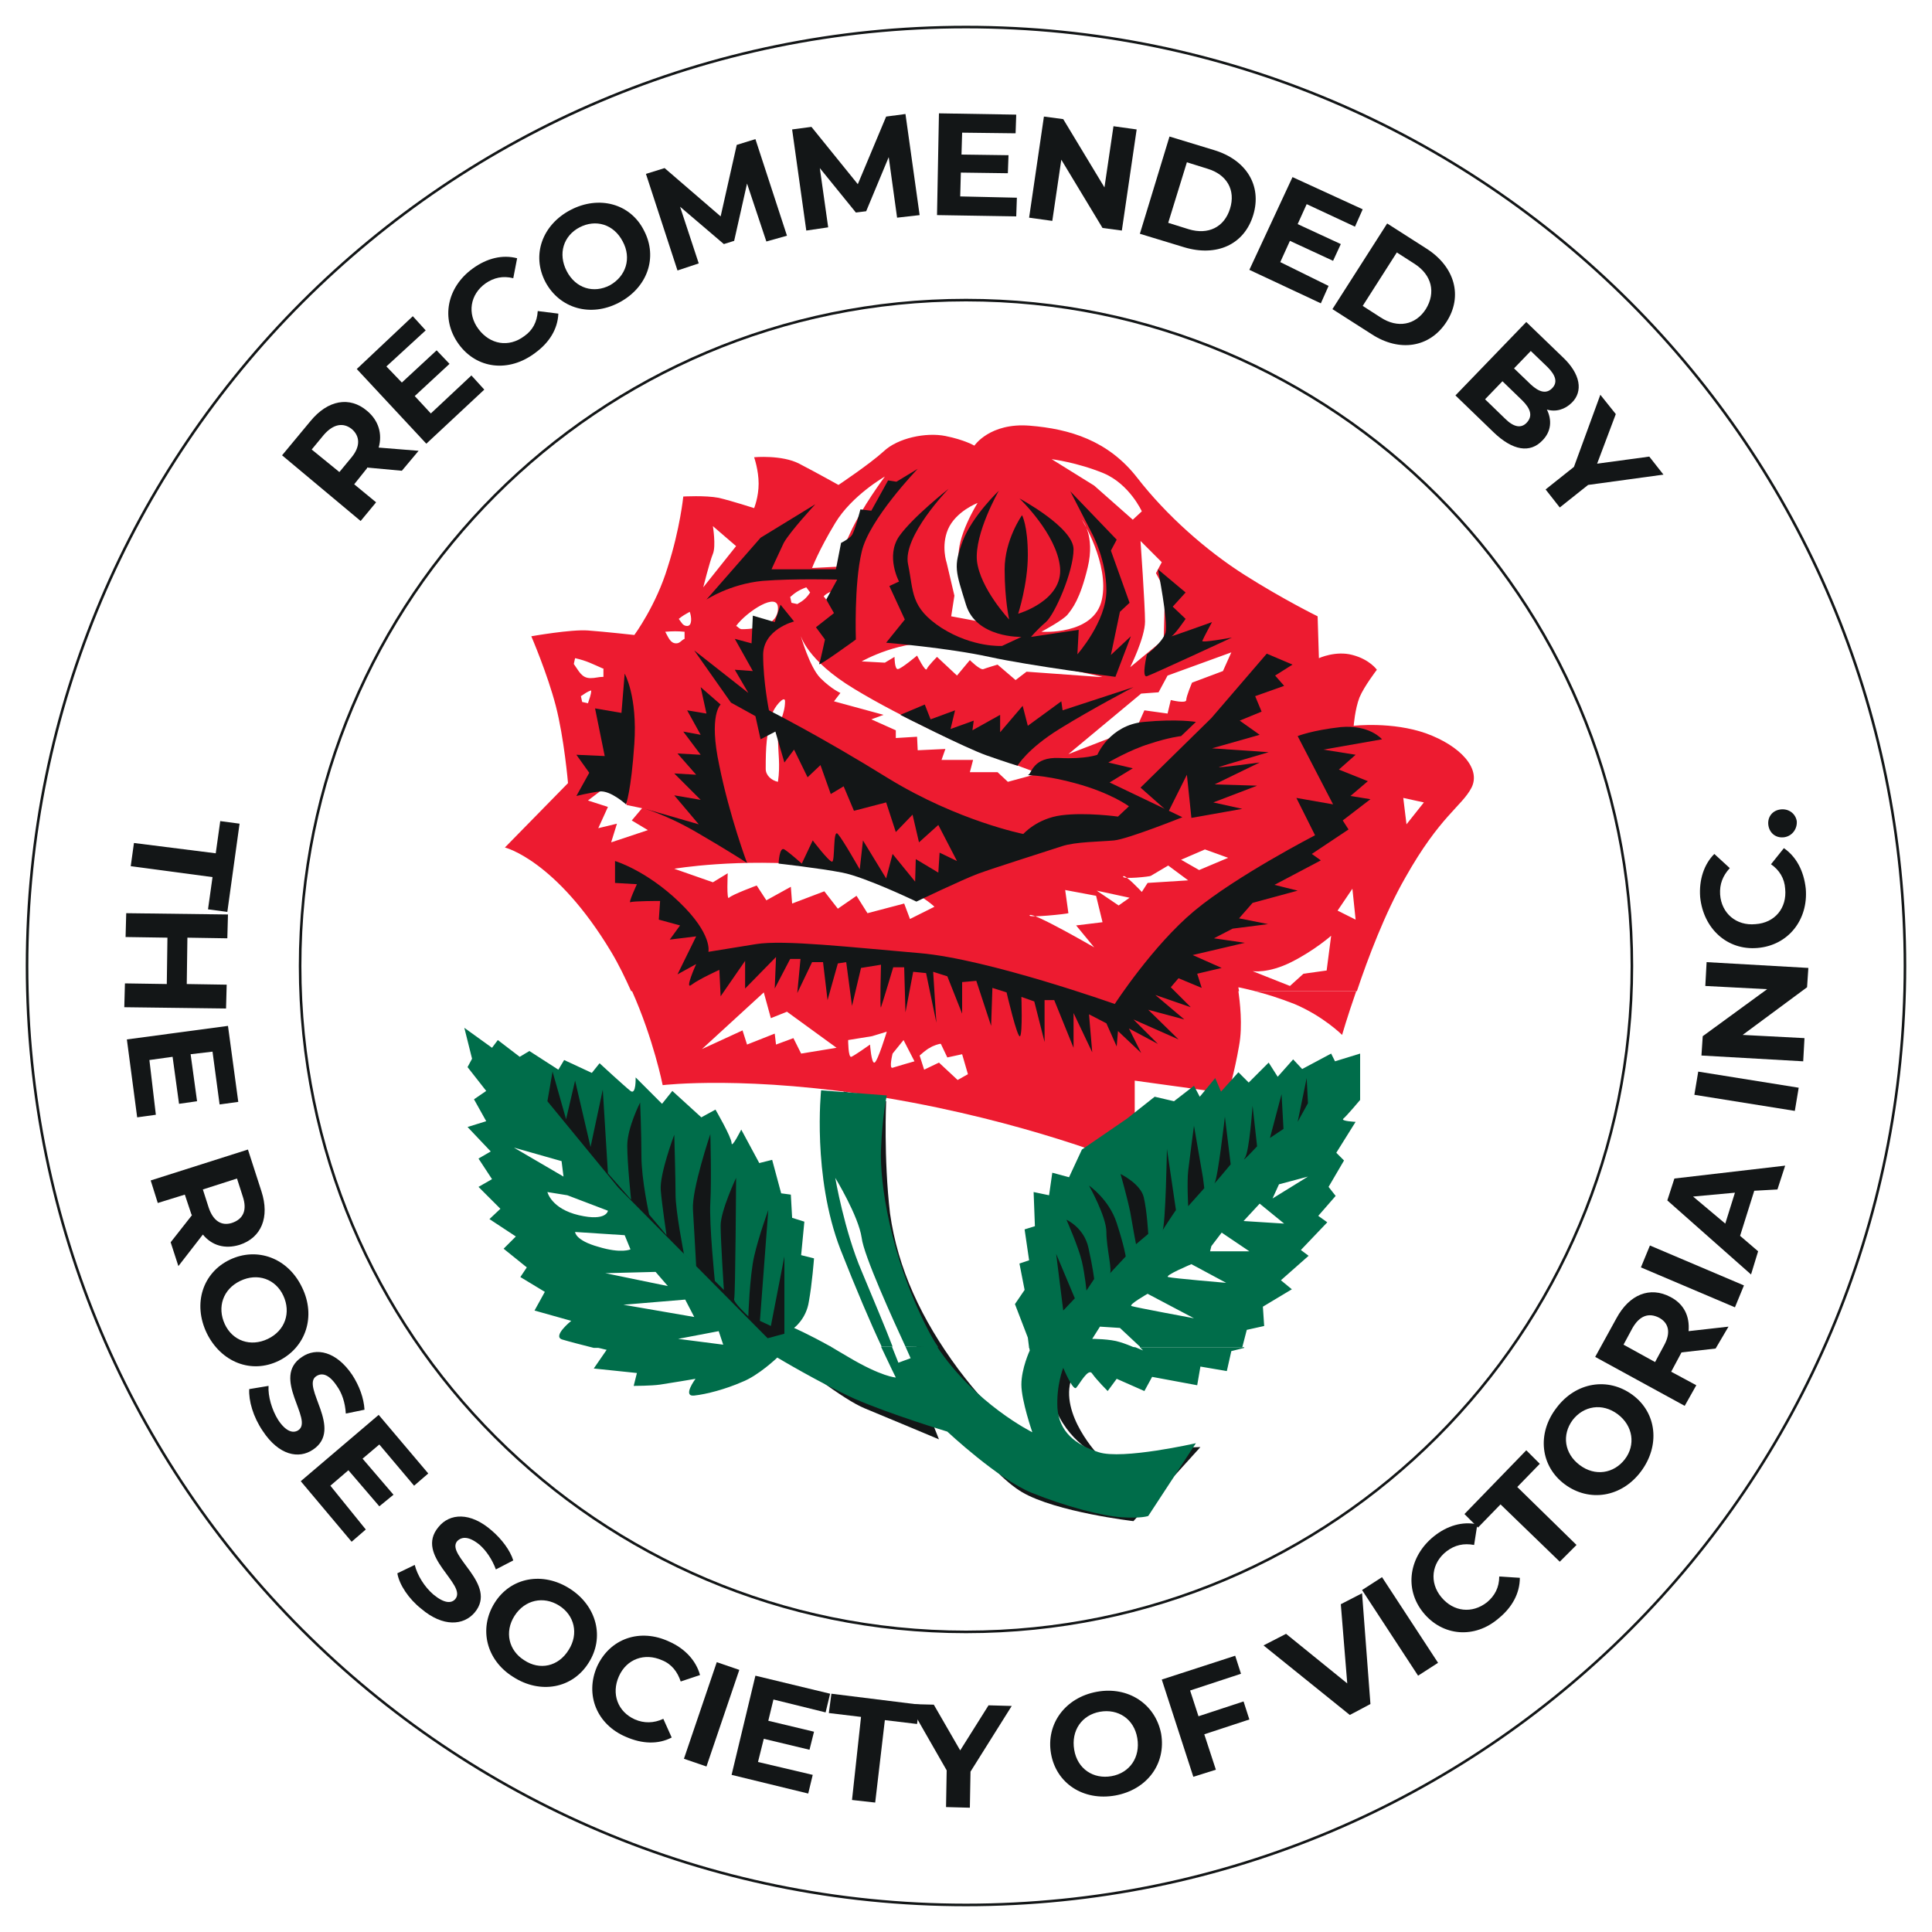 <?xml version="1.0" encoding="UTF-8"?> <svg xmlns="http://www.w3.org/2000/svg" xmlns:xlink="http://www.w3.org/1999/xlink" version="1.1" id="Layer_1" x="0px" y="0px" viewBox="0 0 300 300" style="enable-background:new 0 0 300 300;" xml:space="preserve"> <style type="text/css"> .st0{fill:none;stroke:#131617;stroke-width:0.4;stroke-miterlimit:3.864;} .st1{fill:none;stroke:#131617;stroke-width:0.4;} .st2{fill:#131617;} .st3{fill-rule:evenodd;clip-rule:evenodd;fill:#ED1B30;} .st4{fill-rule:evenodd;clip-rule:evenodd;fill:#131617;} .st5{fill-rule:evenodd;clip-rule:evenodd;fill:#006D4A;} </style> <g> <g> <g> <path class="st0" d="M4.2,150C4.2,69.5,69.5,4.2,150,4.2c80.5,0,145.8,65.3,145.8,145.8c0,80.5-65.3,145.8-145.8,145.8 C69.5,295.8,4.2,230.5,4.2,150z"></path> <g> <path class="st1" d="M46.6,150C46.6,92.9,92.9,46.6,150,46.6c57.1,0,103.4,46.3,103.4,103.4c0,57.1-46.3,103.4-103.4,103.4 C92.9,253.4,46.6,207.1,46.6,150z"></path> </g> <g> <path class="st2" d="M33.5,132.5l0.7-5l3,0.4l-1.9,13.7l-3-0.4l0.7-5l-12.7-1.7l0.5-3.6L33.5,132.5z"></path> <path class="st2" d="M35.1,156.6l-15.8-0.2l0.1-3.7l6.5,0.1l0.1-7.2l-6.5-0.1l0.1-3.7l15.8,0.2l-0.1,3.7l-6.2-0.1l-0.1,7.2 l6.2,0.1L35.1,156.6z"></path> <path class="st2" d="M24.2,173.1l-2.9,0.4l-1.6-12.1l15.7-2.1l1.6,11.8l-2.9,0.4l-1.1-8.2l-3.4,0.4l1,7.3l-2.8,0.4l-1-7.3 l-3.6,0.5L24.2,173.1z"></path> <path class="st2" d="M26.5,192.9l3.3-4.2l-0.1-0.2l-1-3l-4.2,1.3l-1.1-3.5l15.1-4.8l2.1,6.5c1.3,4,0,7.2-3.4,8.3 c-2.3,0.7-4.3,0.1-5.7-1.6l-3.8,4.9L26.5,192.9z M37.7,185.8l-0.9-2.8l-5.3,1.7l0.9,2.8c0.7,2.1,2,2.9,3.6,2.4 C37.8,189.3,38.4,187.9,37.7,185.8z"></path> <path class="st2" d="M35.7,195.6c4.2-2,9-0.3,11.2,4.3c2.2,4.5,0.6,9.3-3.6,11.4c-4.3,2.1-9,0.2-11.2-4.3 C29.9,202.4,31.5,197.6,35.7,195.6z M41.6,207.9c2.7-1.3,3.6-4.1,2.4-6.7c-1.2-2.6-4-3.6-6.7-2.3c-2.7,1.3-3.6,4.1-2.4,6.7 C36.1,208.2,38.9,209.2,41.6,207.9z"></path> <path class="st2" d="M38.7,215.7l3-0.5c-0.1,1.6,0.5,3.7,1.5,5.3c1.2,1.8,2.3,2.1,3.1,1.6c2.5-1.6-4.3-8.2,0.6-11.4 c2.2-1.5,5.3-0.9,7.8,2.8c1.1,1.7,1.8,3.6,1.9,5.4l-2.9,0.6c-0.1-1.7-0.6-3.2-1.4-4.3c-1.2-1.8-2.3-2.1-3.2-1.5 c-2.4,1.6,4.3,8.2-0.5,11.4c-2.2,1.5-5.3,0.9-7.8-2.9C39.3,220,38.6,217.5,38.7,215.7z"></path> <path class="st2" d="M56.8,237.5l-2.2,1.9l-7.9-9.4l12.1-10.3l7.7,9.1l-2.2,1.9l-5.4-6.4l-2.6,2.2l4.8,5.6l-2.2,1.8l-4.8-5.6 l-2.8,2.4L56.8,237.5z"></path> <path class="st2" d="M61.7,244.3l2.7-1.3c0.4,1.6,1.5,3.4,2.9,4.6c1.7,1.4,2.8,1.4,3.4,0.7c1.9-2.3-6.4-6.7-2.6-11.2 c1.7-2.1,4.9-2.4,8.3,0.6c1.5,1.3,2.8,3,3.3,4.6l-2.7,1.4c-0.6-1.6-1.5-2.9-2.5-3.8c-1.7-1.4-2.8-1.3-3.5-0.6 c-1.9,2.2,6.4,6.7,2.7,11.1c-1.7,2-4.9,2.3-8.3-0.6C63.5,248.3,62,246.1,61.7,244.3z"></path> <path class="st2" d="M76.8,248.9c2.5-4,7.5-4.9,11.7-2.2c4.2,2.7,5.4,7.6,2.9,11.5c-2.5,4-7.5,4.9-11.7,2.2 C75.5,257.8,74.3,252.9,76.8,248.9z M88.3,256.2c1.6-2.5,0.9-5.4-1.5-6.9c-2.4-1.5-5.3-0.9-6.9,1.6c-1.6,2.5-0.9,5.4,1.5,6.9 C83.8,259.4,86.7,258.8,88.3,256.2z"></path> <path class="st2" d="M92.7,258.8c2-4.4,6.7-6,11.2-3.9c2.5,1.1,4.2,3,4.8,5.2l-3,1c-0.5-1.5-1.4-2.7-2.9-3.3 c-2.7-1.2-5.5-0.2-6.7,2.5c-1.2,2.7-0.2,5.5,2.5,6.7c1.4,0.6,2.9,0.6,4.4-0.1l1.3,2.9c-2.1,1.1-4.6,1-7.1-0.1 C92.7,267.8,90.8,263.2,92.7,258.8z"></path> <path class="st2" d="M111.3,258.1l3.5,1.2l-5.1,15l-3.5-1.2L111.3,258.1z"></path> <path class="st2" d="M126.2,275.6l-0.7,2.9l-11.9-2.9l3.7-15.4l11.6,2.8l-0.7,2.9l-8.1-2l-0.8,3.3l7.1,1.7l-0.7,2.8l-7.1-1.7 l-0.9,3.6L126.2,275.6z"></path> <path class="st2" d="M133.7,266.6l-5-0.6l0.4-3l13.7,1.7l-0.4,3l-5-0.6l-1.5,12.8l-3.6-0.4L133.7,266.6z"></path> <path class="st2" d="M150.7,275.1l-0.1,5.6l-3.7-0.1l0.1-5.7l-5.9-10.3l3.9,0.1l4.1,7.1l4.4-7l3.6,0.1L150.7,275.1z"></path> <path class="st2" d="M163.2,272.3c-0.8-4.6,2.2-8.7,7.1-9.6c4.9-0.9,9.1,1.9,10,6.5c0.8,4.7-2.2,8.7-7.1,9.6 C168.2,279.7,164,276.9,163.2,272.3z M176.6,269.9c-0.5-3-3-4.6-5.8-4.1c-2.8,0.5-4.5,2.9-4,5.9c0.5,3,3,4.6,5.8,4.1 C175.4,275.3,177.1,272.9,176.6,269.9z"></path> <path class="st2" d="M184.8,262.5l1.3,4l7-2.3l0.9,2.8l-7,2.3l1.8,5.5l-3.5,1.1l-4.9-15.1l11.4-3.7l0.9,2.8L184.8,262.5z"></path> <path class="st2" d="M211.5,247.4l1.3,17.2l-3.2,1.7l-13.4-10.8l3.5-1.8l9.5,7.7l-1-12.3L211.5,247.4z"></path> <path class="st2" d="M211.5,246.9l3.1-2l8.7,13.3l-3.1,2L211.5,246.9z"></path> <path class="st2" d="M221,250.4c-3-3.7-2.2-8.7,1.6-11.8c2.1-1.7,4.5-2.4,6.8-1.9l-0.5,3.2c-1.6-0.3-3,0-4.3,1 c-2.3,1.8-2.7,4.8-0.8,7.1c1.9,2.3,4.8,2.6,7.1,0.8c1.2-1,1.9-2.3,1.9-4l3.2,0.2c0,2.4-1.2,4.6-3.3,6.3 C229,254.5,224,254.1,221,250.4z"></path> <path class="st2" d="M233,233.6l-3.5,3.6l-2.1-2.1l9.6-9.9l2.1,2.1l-3.5,3.6l9.2,9l-2.6,2.6L233,233.6z"></path> <path class="st2" d="M243,230.5c-3.8-2.8-4.4-7.9-1.3-11.9c3-4,8-4.8,11.8-2c3.8,2.8,4.3,7.9,1.3,11.9 C251.8,232.5,246.8,233.3,243,230.5z M251.2,219.6c-2.4-1.8-5.3-1.3-7,0.9c-1.7,2.3-1.3,5.2,1.1,7c2.4,1.8,5.3,1.3,7-0.9 S253.6,221.4,251.2,219.6z"></path> <path class="st2" d="M266.4,209.4l-5.3,0.6l-0.1,0.2l-1.5,2.8l3.9,2.1l-1.8,3.2l-13.9-7.6l3.3-6c2-3.7,5.2-5,8.4-3.3 c2.1,1.1,3,3,2.8,5.3l6.2-0.7L266.4,209.4z M253.5,206.2l-1.4,2.6l4.9,2.7l1.4-2.6c1.1-2,0.7-3.5-0.8-4.3 C256,203.8,254.6,204.3,253.5,206.2z"></path> <path class="st2" d="M254.8,196.8l1.4-3.4l14.6,6.2l-1.4,3.4L254.8,196.8z"></path> <path class="st2" d="M272.4,184.9l-2.2,7l2.8,2.4l-1.1,3.6l-13-11.5l1.1-3.4l17.2-2l-1.2,3.7L272.4,184.9z M269.4,185.2 l-6.5,0.6l5,4.2L269.4,185.2z"></path> <path class="st2" d="M263.1,170l0.6-3.6l15.6,2.5l-0.6,3.6L263.1,170z"></path> <path class="st2" d="M265,149.4l15.8,0.9l-0.2,3l-10,7.4l9.6,0.5l-0.2,3.6l-15.8-0.9l0.2-3l10-7.3l-9.6-0.5L265,149.4z"></path> <path class="st2" d="M272.9,147.2c-4.7,0.4-8.4-3-8.9-7.9c-0.2-2.7,0.6-5.1,2.2-6.7l2.4,2.2c-1.1,1.2-1.6,2.5-1.5,4.1 c0.2,2.9,2.5,4.9,5.5,4.6c3-0.2,4.9-2.5,4.6-5.5c-0.1-1.6-0.9-2.9-2.2-3.8l2-2.5c1.9,1.3,3.1,3.5,3.4,6.3 C280.8,142.8,277.7,146.8,272.9,147.2z"></path> <path class="st2" d="M277.1,130c-1.3,0.2-2.3-0.6-2.5-1.8c-0.2-1.2,0.5-2.3,1.8-2.5c1.3-0.2,2.4,0.6,2.6,1.8 C279.1,128.7,278.3,129.8,277.1,130z"></path> </g> <g> <path class="st2" d="M62.4,73.1l-5.4-0.5L57,72.7l-2,2.5l3.4,2.8L56,80.9L43.8,70.7l4.4-5.3c2.7-3.3,6.1-3.9,8.8-1.6 c1.8,1.5,2.4,3.6,1.8,5.7L65,70L62.4,73.1z M50.3,67.5l-1.9,2.3l4.3,3.5l1.9-2.3c1.4-1.7,1.3-3.3,0-4.4 C53.3,65.6,51.8,65.8,50.3,67.5z"></path> <path class="st2" d="M73.2,58.3l2,2.2l-9,8.4L55.4,57.3l8.7-8.2l2,2.2L60,56.9l2.4,2.5l5.4-5l2,2.1l-5.4,5l2.5,2.7L73.2,58.3z"></path> <path class="st2" d="M71.2,53.4c-2.8-3.9-1.8-8.8,2.2-11.7c2.2-1.6,4.6-2.2,6.9-1.6l-0.6,3.1c-1.6-0.4-3-0.1-4.3,0.8 c-2.4,1.7-2.9,4.7-1.1,7.1s4.7,2.9,7.1,1.1c1.3-0.9,2-2.2,2.1-3.9l3.2,0.4c-0.1,2.4-1.4,4.5-3.6,6.1C79,57.9,74,57.3,71.2,53.4z "></path> <path class="st2" d="M84.7,43.8c-2.2-4.2-0.5-8.9,3.9-11.2c4.4-2.3,9.3-1,11.4,3.2c2.2,4.2,0.5,8.9-3.9,11.2 C91.7,49.3,86.9,47.9,84.7,43.8z M96.7,37.5c-1.4-2.7-4.2-3.5-6.7-2.2c-2.5,1.3-3.4,4.1-2,6.8c1.4,2.7,4.2,3.5,6.7,2.2 C97.2,42.9,98.1,40.1,96.7,37.5z"></path> <path class="st2" d="M119,37.5l-3-9l-2,8.9l-1.6,0.5l-6.8-5.8l2.9,8.8l-3.3,1.1l-4.9-15l2.9-0.9l8.7,7.5l2.5-11.1l2.9-0.9 l4.9,15L119,37.5z"></path> <path class="st2" d="M139.3,33.8l-1.3-9.4l-3.5,8.4l-1.6,0.2l-5.6-6.9l1.3,9.2l-3.4,0.5l-2.2-15.7l3-0.4l7.2,8.9l4.4-10.5l3-0.4 l2.2,15.7L139.3,33.8z"></path> <path class="st2" d="M157.9,30.7l-0.1,2.9l-12.3-0.2l0.3-15.8l12,0.2l-0.1,2.9l-8.3-0.1l-0.1,3.4l7.3,0.1l-0.1,2.8l-7.3-0.1 l-0.1,3.7L157.9,30.7z"></path> <path class="st2" d="M176.5,20.1l-2.3,15.7l-3-0.4l-6.4-10.6l-1.4,9.5l-3.6-0.5l2.3-15.7l3,0.4l6.4,10.6l1.4-9.5L176.5,20.1z"></path> <path class="st2" d="M181.6,21.2l6.9,2.1c5,1.5,7.5,5.5,6.1,10.1c-1.4,4.6-5.7,6.5-10.7,5l-6.9-2.1L181.6,21.2z M184.6,35.6 c3,0.9,5.5-0.3,6.4-3.2c0.9-2.9-0.5-5.3-3.5-6.2l-3.2-1l-2.9,9.4L184.6,35.6z"></path> <path class="st2" d="M206.3,44.4l-1.2,2.7l-11.1-5.2l6.7-14.4l10.9,5l-1.2,2.7l-7.5-3.5l-1.4,3.1l6.7,3.1l-1.2,2.6l-6.7-3.1 l-1.5,3.3L206.3,44.4z"></path> <path class="st2" d="M215.4,34.7l6.1,3.9c4.4,2.8,5.7,7.4,3.1,11.4c-2.6,4-7.3,4.7-11.6,1.9l-6.1-3.9L215.4,34.7z M214.4,49.3 c2.6,1.7,5.4,1.2,7-1.3c1.6-2.6,0.9-5.3-1.7-7l-2.8-1.8l-5.3,8.3L214.4,49.3z"></path> <path class="st2" d="M239.5,68.4c-1.9,2-4.6,1.6-7.6-1.3l-5.9-5.7L237,50l5.6,5.4c2.9,2.7,3.2,5.4,1.5,7.1 c-1.1,1.1-2.5,1.5-3.9,1.1C241,65.2,240.9,67,239.5,68.4z M237.1,65.6c0.9-1,0.6-2.1-0.7-3.4l-3.1-3l-2.7,2.8l3.1,3 C235,66.3,236.2,66.6,237.1,65.6z M237.7,54.5l-2.6,2.7l2.6,2.5c1.3,1.2,2.4,1.5,3.3,0.6c0.9-0.9,0.6-2-0.7-3.3L237.7,54.5z"></path> <path class="st2" d="M246.6,75.3l-4.4,3.5L240,76l4.4-3.5l4.1-11.2l2.4,3l-2.9,7.7l8.1-1.1l2.2,2.8L246.6,75.3z"></path> </g> </g> </g> <g> <path class="st3" d="M192.3,153.9c0.2,1.5,0.7,5.3,0.1,8.5c-0.7,4.1-1.7,7.4-1.7,7.4l-14.5-2v5c0,2.2-1.5,7.7-1.5,7.7 s-15.5-6.4-37-10c-21.5-3.6-34.8-2-34.8-2s-1.4-7.1-4.8-14.7H192.3L192.3,153.9z M210.6,153.9c-1.4,4-2.2,6.8-2.2,6.8 s-2.9-2.9-7.4-4.8c-2.3-0.9-4.5-1.6-6.2-2H210.6L210.6,153.9z M144.4,162.7c-0.5,0.2-1.6,1.2-1.6,1.2l0.7,2.2l2.3-1.1l2.9,2.7 l1.6-0.9l-0.9-3.1l-2.3,0.5l-1-2.1C146,162,144.8,162.4,144.4,162.7L144.4,162.7z M140.3,161.5l-1.7,2.1c0,0-0.6,2.4,0,2.2 c0.6-0.2,3.4-1,3.4-1L140.3,161.5L140.3,161.5z M131.7,161.5c0,0,0,2.8,0.5,2.6c0.5-0.2,2.9-1.9,2.9-1.9s0.2,3,0.7,2.8 c0.5-0.2,1.9-4.8,1.9-4.8l-2.3,0.7L131.7,161.5L131.7,161.5z M118.6,154.1l-9.6,8.8l6.3-2.9l0.7,2.2l4.3-1.7l0.2,1.7l2.7-1 l1.2,2.4l5.5-0.9l-7.7-5.6l-2.5,1L118.6,154.1L118.6,154.1z"></path> <path class="st3" d="M98,153.9c-0.9-2-1.9-4.1-3.1-6.1c-8.6-14.3-16.5-16.2-16.5-16.2l9.8-10c0,0-0.6-7-1.9-12 c-1.3-5-3.8-10.8-3.8-10.8s6.2-1.1,8.8-0.9c2.7,0.2,7.2,0.7,7.2,0.7s3.4-4.6,5.2-10.6c1.9-5.9,2.4-10.9,2.4-10.9s3.4-0.2,5.5,0.2 c2.1,0.5,5.5,1.6,5.5,1.6s0.7-1.7,0.7-3.8c0-2.1-0.7-4.1-0.7-4.1s4.3-0.4,7,1c2.7,1.4,6.1,3.3,6.1,3.3s4.8-3.2,7-5.2 c2.2-2.1,6.6-3,9.6-2.4c3,0.6,4.5,1.5,4.5,1.5s2.4-3.6,8.6-3.1c6.2,0.5,12.2,2.3,16.7,8.1c4.5,5.8,10.7,11.3,16.7,15.1 c6,3.8,11.3,6.4,11.3,6.4l0.2,6.5c0,0,2.6-1.2,5.2-0.5c2.7,0.7,3.8,2.3,3.8,2.3s-2,2.6-2.7,4.3c-0.7,1.8-0.9,4.4-0.9,4.4 s6-0.7,11.3,1.2c5.2,1.9,8.5,5.4,7,8.4c-1.5,2.9-4.9,4.4-10.3,14c-3.1,5.4-5.8,12.5-7.5,17.6l-15.8,0c-1.6-0.4-2.6-0.6-2.6-0.6 s0,0.2,0.1,0.6L98,153.9L98,153.9z M118.9,119.4c0,1,0.9,1.8,1.9,2c0.4-2.8,0-4.3,0-7.1c0-2.1,1.1-3.3,1.1-5.4c0-1.1-1.8,1-2,2 C119,114,118.9,116,118.9,119.4L118.9,119.4z M127.9,92.6c0.7,0.9,1.3,1.7,2.5,1.7c0.8,0,1.1-0.9,1.1-1.7 C131.5,91.2,128.9,91.5,127.9,92.6L127.9,92.6z M125.2,91.2c-1.1,0.4-1.7,0.8-2.5,1.5l0.2,0.9l0.9,0.2c0.9-0.5,1.4-0.9,2-1.8 L125.2,91.2L125.2,91.2z M114.3,97.2c0.3,0.1,0.5,0.5,0.9,0.5c2.5,0,5.6-0.7,5.6-3.2C120.9,91.7,115.9,95,114.3,97.2L114.3,97.2z M103.3,98.1c0.5,0.9,0.8,1.8,1.7,1.8c0.6,0,0.8-0.5,1.3-0.7v-1.1C105.2,98,104.5,98,103.3,98.1L103.3,98.1z M107.1,95 c-0.7,0.4-1.1,0.6-1.7,1.1c0.4,0.5,0.6,1.1,1.3,1.1C107.5,97.2,107.4,95.8,107.1,95L107.1,95z M91.8,107.2c-0.6,0.2-1,0.5-1.6,0.9 l0.2,0.9l0.9,0.2C91.5,108.5,91.8,107.9,91.8,107.2L91.8,107.2z M93.6,103.8c-1.6-0.7-2.5-1.2-4.3-1.6l-0.2,0.9 c0.8,1.1,1.2,2.2,2.6,2.2c0.8,0,1.2-0.2,2-0.2V103.8L93.6,103.8z M175.9,80.7l1.4-1.3c0,0-1.9-4.2-5.9-5.9 c-4.1-1.7-8.1-2.2-8.1-2.2l6.6,4.1L175.9,80.7L175.9,80.7z M168,80.7c0,0,2.1,2.4,0.9,7.4c-1.2,5-2.4,6.4-3.1,7.3 c-0.7,0.9-4.1,2.7-4.1,2.7s8.2,0.6,9.4-5C172.3,87.6,168,80.7,168,80.7L168,80.7z M110.7,81.7c0,0,0.5,3.1,0,4.3 c-0.5,1.2-1.5,5.2-1.5,5.2l5.1-6.4L110.7,81.7L110.7,81.7z M137.4,74c0,0-5.1,2.9-7.7,7.2c-2.6,4.3-3.6,7-3.6,7L130,88 c0,0,0.1-1.2,2-5.2C133.8,78.8,137.4,74,137.4,74L137.4,74z M171.2,105.1c0,0-18.8-4.2-25-5.1c-6.1-0.9-12.4,2.7-12.4,2.7l3.6,0.2 l1.5-0.9c0,0,0,1.9,0.5,1.9c0.5,0,3-2.1,3-2.1s1.3,2.6,1.5,2.1c0.2-0.5,1.6-1.9,1.6-1.9l3.1,2.9l2-2.4c0,0,1.6,1.6,2.1,1.4 c0.5-0.2,2.2-0.7,2.2-0.7l2.8,2.4l1.7-1.3l11.1,0.8H171.2L171.2,105.1z M124.3,98.6c0,0,0.9,3.9,8.4,8.4c7.4,4.5,17.6,9,17.6,9 l11,4.1l-4.8,1.3l-1.6-1.5h-4.3l0.5-1.9h-4.9l0.6-1.7l-4.3,0.2l-0.1-2.1l-3.3,0.2v-1.2l-3.8-1.7l1.9-0.7l-7.7-2.1l1-1.3 c0,0-1.4-0.6-3.1-2.3C125.7,103.6,124.3,98.6,124.3,98.6L124.3,98.6z M177.1,84c0,0,0.7,10,0.7,12.5c0,2.5-2.3,7.1-2.3,7.1 l5.2-4.3l0.2-7.7l-1.4-2.6l0.9-1.7L177.1,84L177.1,84z M151.8,78.1c0,0-3.4,5.4-2.9,8.8c0.5,3.4,3.1,9.6,3.1,9.6l-4.3-0.8l0.5-3.2 l-1.2-5.1c0,0-0.9-2.6,0.2-5.2C148.4,79.4,151.8,78.1,151.8,78.1L151.8,78.1z M183.4,133.5l2.8,1.6l4.5-1.9l-3.6-1.3L183.4,133.5 L183.4,133.5z M174.4,136.1c0.2-0.5,2.9,2.4,2.9,2.4l0.9-1.4l6.3-0.4l-3.1-2.3l-2.7,1.6C178.7,136.1,174.2,136.6,174.4,136.1 L174.4,136.1z M170.3,138.3l3.4,2.3l1.7-1.2L170.3,138.3L170.3,138.3z M159.9,142.1c0.5-0.5,10,5,10,5l-2.8-3.4l4.1-0.5l-1-4.1 l-4.8-0.9l0.5,3.6C165.8,141.9,159.4,142.6,159.9,142.1L159.9,142.1z M93.4,122.7l-2.1,1.6l3.1,1l-1.5,3.3l2.9-0.7l-0.9,2.9 l5.7-1.9l-2.5-1.5l1.6-1.9l-2.4-0.5l-0.5-2L93.4,122.7L93.4,122.7z M217.9,123.9l0.5,4.1l2.7-3.4L217.9,123.9L217.9,123.9z M207.7,141.4l2.3-3.4l0.5,4.8L207.7,141.4L207.7,141.4z M206.7,145.3l-0.7,5.4l-3.6,0.5l-2.1,1.9l-5.8-2.3c0,0,2.4,0.4,6-1.4 C204.1,147.6,206.7,145.3,206.7,145.3L206.7,145.3z M191.2,101.3l-9.9,3.6l-1.4,2.6l-2.7,0.2l-11.3,9.4l10.6-4.1l1.2-2.7l3.6,0.5 l0.5-2.1c0,0,2.4,0.6,2.4,0c0-0.6,0.9-2.7,0.9-2.7l4.8-1.8L191.2,101.3L191.2,101.3z M145.1,140.8c0,0-5.2-5.2-17.9-6.4 c-12.6-1.2-22.5,0.5-22.5,0.5l6,2.1l2.3-1.4c0,0-0.2,4.3,0.2,3.8c0.5-0.5,4.3-1.9,4.3-1.9l1.5,2.3l3.8-2.1l0.2,2.6l5-1.9l2.1,2.7 l2.9-2l1.7,2.7l5.7-1.5l0.9,2.4L145.1,140.8L145.1,140.8z"></path> <path class="st4" d="M142.5,72.8c0,0-7.6,7.9-8.7,12.9c-1.2,5-0.9,13.6-0.9,13.6s-5.9,4.3-5.7,3.8c0.2-0.5,0.9-3.8,0.9-3.8 l-1.4-1.9l2.8-2.2l-1.2-2.1L130,90c0,0-6.5-0.2-11.6,0.2c-5.1,0.5-8.7,2.9-8.7,2.9l8.4-9.6l8.5-5.2c0,0-3.9,4.2-4.9,6 c-0.9,1.9-1.9,4.1-1.9,4.1h10l0.8-4.1c0,0,1.2-0.6,1.6-1.1c0.5-0.5,1.4-4.1,1.4-4.1l1.7,0.2l2.6-4.7l1.3,0.2L142.5,72.8 L142.5,72.8z"></path> <path class="st4" d="M147.3,75.9c0,0-7.2,7.4-6.3,11.7c0.9,4.3,0.3,6.7,5.2,9.9c4.9,3.1,9.4,2.8,9.4,2.8l3-1.4c0,0-7,0.2-8.6-5 c-1.6-5.2-2-5.9-0.5-9.9c1.5-3.9,5.6-7.8,5.6-7.8s-3.8,6.6-3.4,10.9c0.5,4.3,5,9.1,5,9.1s-0.7-3.1-0.7-7.8c0-4.6,2.7-8.4,2.7-8.4 s0.9,1.6,0.9,6.2c0,4.5-1.5,9.1-1.5,9.1s7-2,6.5-7.2c-0.5-5.2-6.3-10.7-6.3-10.7s8.4,4.5,8.4,7.9c0,3.4-2.9,10.1-4.3,11.3 c-1.4,1.2-2.3,2.3-2.3,2.3l7.4-1.1l-0.2,3.8c0,0,4.5-5.1,4.5-9.9c0-4.8-2.2-8.8-2.2-8.8l-3.4-6.6l7.2,7.5l-0.9,1.7l2.9,8.1 l-1.5,1.4l-1.4,6.7l3.1-2.9l-2.4,6.3c0,0-13.2-1.7-19.6-3.1c-6.4-1.4-16-2.2-16-2.2l2.9-3.6l-2.4-5.2l1.5-0.7c0,0-2.1-3.9,0-7 C141.7,80.3,147.3,75.9,147.3,75.9L147.3,75.9z"></path> <path class="st2" d="M179.8,88.4c0,0,1.6,8.1,1.2,9.8c-0.5,1.6-2.9,3.4-2.9,3.4s-0.9,3.7,0,3.4c0.9-0.3,13.2-6,13.2-6 s-4.9,0.9-4.6,0.5c0.2-0.5,1.5-2.9,1.5-2.9s-6.7,2.4-6.3,2.2c0.5-0.2,2.2-2.7,2.2-2.7l-2-1.9l2-2.2L179.8,88.4L179.8,88.4z"></path> <path class="st4" d="M214.6,114.8c0,0-1.9-2.3-6.4-1.9c-4.5,0.5-6.7,1.4-6.7,1.4l5.5,10.6l-5.7-1l2.9,5.8c0,0-12.2,6.3-18.7,11.7 c-6.5,5.4-12.4,14.5-12.4,14.5s-19.7-7-30.3-7.9c-10.6-0.9-21.1-2.1-25.4-1.4c-4.3,0.7-7.4,1.2-7.4,1.2s0.7-2.7-4.5-7.7 c-5.2-5-10-6.4-10-6.4v3.4l3.4,0.2c0,0-1.4,3-1,2.8c0.3-0.2,4.6-0.2,4.6-0.2l-0.2,2.9l3.3,0.9l-1.6,2.2l4.1-0.5l-2.9,5.9l2.9-1.6 c0,0-1.9,4.2-0.7,3.2c1.2-0.9,4.3-2.3,4.3-2.3l0.2,4.1l3.8-5.5v4.3l4.8-4.9l-0.2,4.9l2.4-4.6h1.6l-0.5,5.3l2.3-4.8h1.7l0.7,5.9 l1.6-5.7l1.3-0.2l0.9,6.8l1.4-5.9l3.1-0.5c0,0-0.2,7.1,0,6.6c0.2-0.5,1.9-6.2,1.9-6.2h1.7l0.2,7l1.2-6.3l2,0.2l1.6,7.7l-0.5-7.9 l2.2,0.7l2.3,5.8v-4.9l2.2-0.2l2.3,7l0.2-5.9l2.2,0.7c0,0,1.7,7.3,2.1,6.8c0.4-0.5,0.2-6.1,0.2-6.1l2,0.7l1.6,6.3v-6.5h1.5l3,7.4 v-5.4l2.9,6.1l-0.5-5.9l2.7,1.4l1.6,3.6l0.2-2.4l3.6,3.4l-1.9-3.8l4.5,2.4l-3.8-3.8l7,3.1l-4.7-4.6l5.6,1.5l-4.5-3.8l5.5,1.9 l-3.1-3.1l1.2-1.4l3.6,1.5l-0.7-2.2l3.8-0.9l-4.5-2l8.1-1.9l-4.8-0.7l2.9-1.5l5.5-0.7l-4.5-0.9l2.1-2.4l7-1.9l-3.6-0.9l7.2-3.8 l-1.4-1l5.7-3.8l-0.9-1.4l4.3-3.3l-3.1-0.5l2.7-2.3l-4.5-1.8l2.6-2.3l-5-0.8L214.6,114.8L214.6,114.8z"></path> <path class="st2" d="M97,104.6c0,0,2,3.5,1.5,10.9c-0.5,7.4-1.3,9.4-1.3,9.4s-2.4-2.2-4.1-2c-1.6,0.2-3.6,0.7-3.6,0.7l2-3.6 l-2-2.8l4.4,0.2l-1.5-7.4l4.1,0.7L97,104.6L97,104.6z"></path> <path class="st4" d="M111.9,109.4c0,0-1.9,1.6-0.2,9.5c1.6,7.9,4.3,15.1,4.3,15.1s-2.9-1.9-7.9-4.8c-5-2.9-8.6-3.8-8.6-3.8l9,2.6 l-3.8-4.5l4.1,0.7l-4.1-4.1l3.4,0.2l-2.9-3.3l3.6,0.2l-2.7-3.6l2.7,0.5l-2.1-3.8l3,0.5l-0.9-4.1L111.9,109.4L111.9,109.4z"></path> <path class="st4" d="M123.3,96.5c0,0-4.8,1.2-4.8,5.2c0,4.1,0.9,8.6,0.9,8.6s7.8,3.9,18.6,10.6c10.8,6.6,20.9,8.6,20.9,8.6 s2.1-2.4,5.9-2.9c3.8-0.5,8.8,0.2,8.8,0.2l1.7-1.6c0,0-2.8-2.1-8.4-3.6c-5.6-1.5-7.7-1.1-7.2-1.3c0.5-0.2,0.7-2.8,4.8-2.6 c4.1,0.2,5.9-0.5,5.9-0.5s1.9-4.6,7.2-5.1c5.3-0.5,8.1,0,8.1,0l-2.3,2.2c0,0-1.9,0.2-4.9,1.2c-3,0.9-6.4,2.9-6.4,2.9l3.8,0.9 l-3.6,2.2l11.3,5.4c0,0-8.5,3.4-10.6,3.6c-2.1,0.2-6,0.2-8.1,0.9c-2.1,0.7-10.7,3.4-13.1,4.3c-2.4,0.9-9.5,4.3-9.5,4.3 s-7.9-3.8-11.5-4.5c-3.6-0.7-9.9-1.4-9.9-1.4s0.1-2.7,0.9-2.2c0.8,0.5,2.7,2.2,2.7,2.2l1.7-3.6c0,0,2.5,3.3,3,3.3 c0.5,0,0.1-5.2,0.9-4.3c0.8,0.9,3.4,5.5,3.4,5.5l0.5-4.5l3.6,5.9l1-3.8l3.5,4.3l0.1-3.5l3.5,2.1l0.2-3.1l2.7,1.3l-2.9-5.6l-3,2.7 l-1-4.3l-2.6,2.7l-1.5-4.6l-5,1.3l-1.6-3.8l-2,1.2l-1.6-4.5l-2,1.9l-2.1-4.3l-1.5,2l-1.4-4.8l-2.3,1.2l-0.8-3.6l-3.8-2.1l-5.7-8.1 l8.4,6.6l-2.1-3.6l2.8,0.2l-2.8-5l2.6,0.7l0.2-4.3l3.4,1l0.9-2.7L123.3,96.5L123.3,96.5z"></path> <path class="st4" d="M139.8,111c0,0,10,5.1,13.4,6.3c3.4,1.2,4.8,1.6,4.8,1.6s1.5-2.6,6.5-5.7c5-3.1,11.5-6.5,11.5-6.5l-11,3.6 l-0.2-1.4l-5.2,3.8l-0.8-3.1l-3.5,4.1V111l-4.3,2.4l0.2-1.5l-3.6,1.3l0.7-2.9l-3.8,1.4l-0.9-2.3L139.8,111L139.8,111z"></path> <path class="st2" d="M196.7,101.5l-8.6,10l-11,10.8l4.3,3.8l2.9-5.8l0.7,6.7l7.9-1.4l-4.5-1l6.8-2.6l-6.6-0.2l7-3.4 c0,0-6.7,0.9-6.3,0.7c0.5-0.2,7.7-2.3,7.7-2.3l-8.8-0.6l7.4-2.1l-3.1-2.2l3.4-1.4l-1-2.4l4.5-1.6l-1.4-1.6l2.7-1.7L196.7,101.5 L196.7,101.5z"></path> <path class="st2" d="M79.4,165c0,0,23.6,31.3,34.6,39.5c11,8.1,16.9,12.8,20.3,14.2c3.4,1.4,11.5,4.8,11.5,4.8l-2.1-5.3 c0,0-22.4-9.4-30-16.5C106.2,194.5,79.4,165,79.4,165L79.4,165z"></path> <path class="st2" d="M137.6,171l-6.6-1.5l0.2,9.6l1.6,2.7c0,0,5.3,20.6,9.6,27.4c7.3,11.5,15.7,13,15.7,13s-3.6-2-9.3-9.6 c-5.7-7.7-9.4-15.6-10.6-24.2C137.2,179.8,137.6,171,137.6,171L137.6,171z"></path> <path class="st2" d="M207.4,169.5c0,0-9.4,11.5-16.1,15.8c-6.7,4.3-15,13.2-21.1,17.3c-6.1,4.1-8.7,9.4-6.6,15.4 c2.1,6,7.1,8.1,7.1,8.1s-6.3-6.5-4.3-12.1c2-5.6,2.6-8,9.6-12.8c7.1-4.8,15.4-11.8,22.4-19C205.3,175.1,207.4,169.5,207.4,169.5 L207.4,169.5z"></path> <path class="st2" d="M183.4,224.8l-7,5.5c0,0-2,1.2-10.1-0.9c-8.1-2.1-11.9-3.8-13.8-5.4c-1.9-1.6-6-5.8-6-5.8s6.8,10.3,12.2,13.5 c5.3,3.1,17.3,4.5,17.3,4.5l10.4-11.5L183.4,224.8L183.4,224.8z"></path> <path class="st5" d="M92.2,209.1c1.1,0.3,2,0.5,2,0.5l-2,2.9l6.7,0.7l-0.5,2c0,0,2.7,0,4.1-0.2c1.4-0.2,5.5-0.9,5.5-0.9 s-2.1,2.8-0.2,2.6c1.9-0.2,4.9-1,7.4-2.1c2.6-1,5.5-3.8,5.5-3.8s6.5,3.9,12,6.4c5.5,2.4,14.4,5.1,14.4,5.1s7.9,7.4,13.1,9.5 c5.2,2.1,10.9,3.6,14,3.8c3.1,0.2,4.1-0.2,4.1-0.2l7.4-11.3c0,0-11.4,2.6-15.1,1.4c-3.7-1.2-6.1-3.2-6.4-6.8 c-0.2-3.6,0.9-6.3,0.9-6.3s1.5,3.6,2,3.1c0.5-0.5,1.9-3.2,2.5-2.2c0.7,1,2.4,2.7,2.4,2.7l1.4-1.9l4.3,1.9l1.2-2.2l7,1.3l0.5-2.9 l4.1,0.7l0.7-3.1l2-0.5l0-0.1H177l0.5,0.5c0,0-0.5-0.2-1.2-0.5l-16.5,0l0.1,0.5c0,0-1.3,2.8-1.3,5.3s1.7,7.4,1.7,7.4 s-8.9-4.4-14.8-13.3l-4.9,0c0.5,1.1,0.8,1.8,0.8,1.8l-1.9,0.7c0,0-0.4-1-1-2.5h-1.7c1.4,3,2.3,4.8,2.3,4.8s-2.2-0.1-7.4-3.2 c-1-0.6-1.9-1.1-2.7-1.6H92.2L92.2,209.1z"></path> <path class="st5" d="M129,209.1c-3.6-2-5.7-2.9-5.7-2.9s1.9-1.4,2.3-4.1c0.5-2.7,0.8-6.7,0.8-6.7l-2-0.5l0.5-5.2l-1.9-0.6 l-0.2-3.6l-1.5-0.2l-1.4-5.2l-2,0.5l-2.8-5.2c0,0-1.5,3-1.5,2.1c0-0.9-2.5-5.2-2.5-5.2l-2.2,1.2l-4.5-4.1l-1.6,2l-4.1-4.1 c0,0,0.1,2.8-0.8,2.1c-0.9-0.7-4.8-4.3-4.8-4.3l-1.2,1.5l-4.3-2l-0.9,1.5l-4.5-2.9l-1.5,0.9l-3.4-2.6l-0.9,1.2l-4.3-3.1l1.2,4.8 l-0.7,1.3l2.9,3.7l-1.9,1.3l1.9,3.4l-2.9,0.9l3.6,3.8l-1.9,1.1l2.1,3.2l-2.1,1.2l3.4,3.4l-1.7,1.6l4.1,2.7l-1.9,1.9l3.6,2.9 l-1,1.5l3.8,2.3l-1.6,2.9l5.7,1.6c0,0-3,2.4-1.4,2.9c1,0.3,3.3,0.9,4.9,1.3H129L129,209.1z M140.6,209.1 c-1.9-4.1-6.5-14.2-6.8-16.9c-0.5-3.4-4.1-9.3-4.1-9.3s1.4,8.2,4.1,14.5c1.7,4.1,3.7,8.8,4.8,11.7h-1.7c-1.7-3.6-4-9-6.4-15.1 c-4.4-11.4-3-24.7-3-24.7l10.2,0.8c0,0-0.7,3.2-0.9,8.4c-0.2,5.1,1.4,16.3,7,27.4c0.6,1.2,1.2,2.3,1.9,3.3L140.6,209.1 L140.6,209.1z M177,209.1l-3.1-2.9l-3.1-0.2l-1.2,1.9c0,0,2.8,0,4.3,0.5c0.7,0.2,1.7,0.6,2.4,0.9l-16.5,0l-0.2-1.6l-2-5.2l1.5-2.2 l-0.8-4.1l1.5-0.5l-0.7-4.8l1.6-0.5l-0.2-5.3l2.4,0.5l0.5-3.5l2.6,0.7l2-4.3l7-4.8l4.3-3.4l3,0.7l3.1-2.4l0.9,1.7l2.4-2.9l0.9,2.1 l2.7-3l1.6,1.6l3.1-3.1l1.4,2.2l2.4-2.7l1.4,1.5l4.5-2.4l0.6,1.2l3.9-1.2v7.2c0,0-2.1,2.5-2.6,2.9c-0.5,0.4,1.9,0.5,1.9,0.5 l-3,4.8l1.2,1.2l-2.4,4.1l1.1,1.4l-2.7,3.1l1.4,1l-4.1,4.3l1.2,0.9l-4.3,3.8l1.7,1.4l-4.5,2.7l0.2,3l-2.7,0.6l-0.7,2.7H177 L177,209.1z M198.6,183.9l4.5-1.2l-5.5,3.4L198.6,183.9L198.6,183.9z M193.1,189.6l6.3,0.4l-3.8-3.1L193.1,189.6L193.1,189.6z M187.9,194.3h6.1l-4.3-2.9l-1.6,2.1L187.9,194.3L187.9,194.3z M181.4,198.3c0.7,0.2,9,0.9,9,0.9l-5.4-2.9 C185,196.3,180.7,198.1,181.4,198.3L181.4,198.3z M175.7,202.8c0.5,0.2,9.7,1.9,9.7,1.9l-7.2-3.8 C178.2,200.9,175.2,202.6,175.7,202.8L175.7,202.8z M111.6,206.7l-6.3,1.2l7,0.9L111.6,206.7L111.6,206.7z M106.4,201.8l-9.6,0.8 l11,1.9L106.4,201.8L106.4,201.8z M101.8,197.5l-7.8,0.2l9.7,2L101.8,197.5L101.8,197.5z M97,191.8l-7.7-0.5c0,0,0,1.3,3.6,2.3 c3.6,1.1,5,0.4,5,0.4L97,191.8L97,191.8z M94.4,188l-6.3-2.4l-3.1-0.5c0,0,0.6,2.6,4.9,3.6C94.2,189.7,94.4,188,94.4,188L94.4,188 z M87.2,180.3l-7.4-2.1l7.7,4.5L87.2,180.3L87.2,180.3z"></path> <polygon class="st2" points="165.1,203.5 164,194.7 166.9,201.6 165.1,203.5 "></polygon> <path class="st2" d="M168.7,200.4c0,0-0.2-2.3-0.7-4.5c-0.5-2.2-2.4-6.5-2.4-6.5s2.7,1.2,3.4,4.3c0.7,3.1,0.9,4.9,0.9,4.9 L168.7,200.4L168.7,200.4z"></path> <path class="st4" d="M172.3,197.8c0.5-0.3-0.5-4-0.5-6.5c0-2.4-2.7-7.2-2.7-7.2s3.1,2.1,4.3,5.8c1.2,3.7,1.4,5.2,1.4,5.2 S171.9,198.2,172.3,197.8L172.3,197.8z"></path> <path class="st2" d="M176.4,193.2c0,0-0.5-2.6-0.9-5c-0.5-2.4-1.5-5.9-1.5-5.9s3.1,1.5,3.6,3.6c0.5,2.1,0.7,5.7,0.7,5.7 L176.4,193.2L176.4,193.2z"></path> <path class="st2" d="M180.5,191.1c0.5-0.7,0.7-12.7,0.7-12.7l1.4,9.5C182.5,188,180,191.8,180.5,191.1L180.5,191.1z"></path> <path class="st2" d="M184.5,187.3c0,0-0.2-3.7,0-5.5c0.2-1.7,0.9-7,0.9-7l1.4,8.1l0.2,1.6L184.5,187.3L184.5,187.3z"></path> <path class="st2" d="M188.6,183.7c0.5-0.7,1.6-10.3,1.6-10.3l0.9,7.4C191.1,180.8,188.1,184.4,188.6,183.7L188.6,183.7z"></path> <path class="st2" d="M193.3,179.8c0.7-0.9,1.2-8.1,1.2-8.1l0.7,6.3C195.2,178,192.6,180.8,193.3,179.8L193.3,179.8z"></path> <polygon class="st2" points="197.2,176.7 199,169.9 199.3,175.3 197.2,176.7 "></polygon> <polygon class="st2" points="201.5,174.2 202.9,167.4 203.1,171.3 201.5,174.2 "></polygon> <path class="st4" d="M121.8,207.1v-12l-2.1,10.8l-1.7-0.8l1.3-17.2c0,0-1.5,4.1-2.2,7.2c-0.7,3.1-0.9,9.3-0.9,9.3 s-2.4-2.2-2.2-2.7c0.2-0.5,0.3-18.8,0.3-18.8s-2.4,5.1-2.4,7.4c0,2.3,0.5,10,0.5,10l-1.4-1.4c0,0-0.9-8.8-0.7-12.2 c0.2-3.4,0-10.6,0-10.6s-2.9,8.6-2.7,11.7c0.2,3.2,0.5,8.8,0.5,8.8l-1.9-1.9c0,0-1.3-6.6-1.3-9.2c0-2.5-0.2-9.3-0.2-9.3 s-2.3,6.1-2.1,8.6c0.2,2.4,0.9,7,0.9,7l-2.7-3.2c0,0-1.2-5.4-1.2-9.1c0-3.6-0.2-8.3-0.2-8.3s-2,3.9-2,6.7c0,2.8,0.6,8.4,0.6,8.4 l-3.6-4.1l-0.8-13l-1.9,8.9l-2.4-10.3l-1.4,6l-2.1-7.4L85,171l11,13.4l23.2,23.4L121.8,207.1L121.8,207.1z"></path> </g> </g> </svg> 